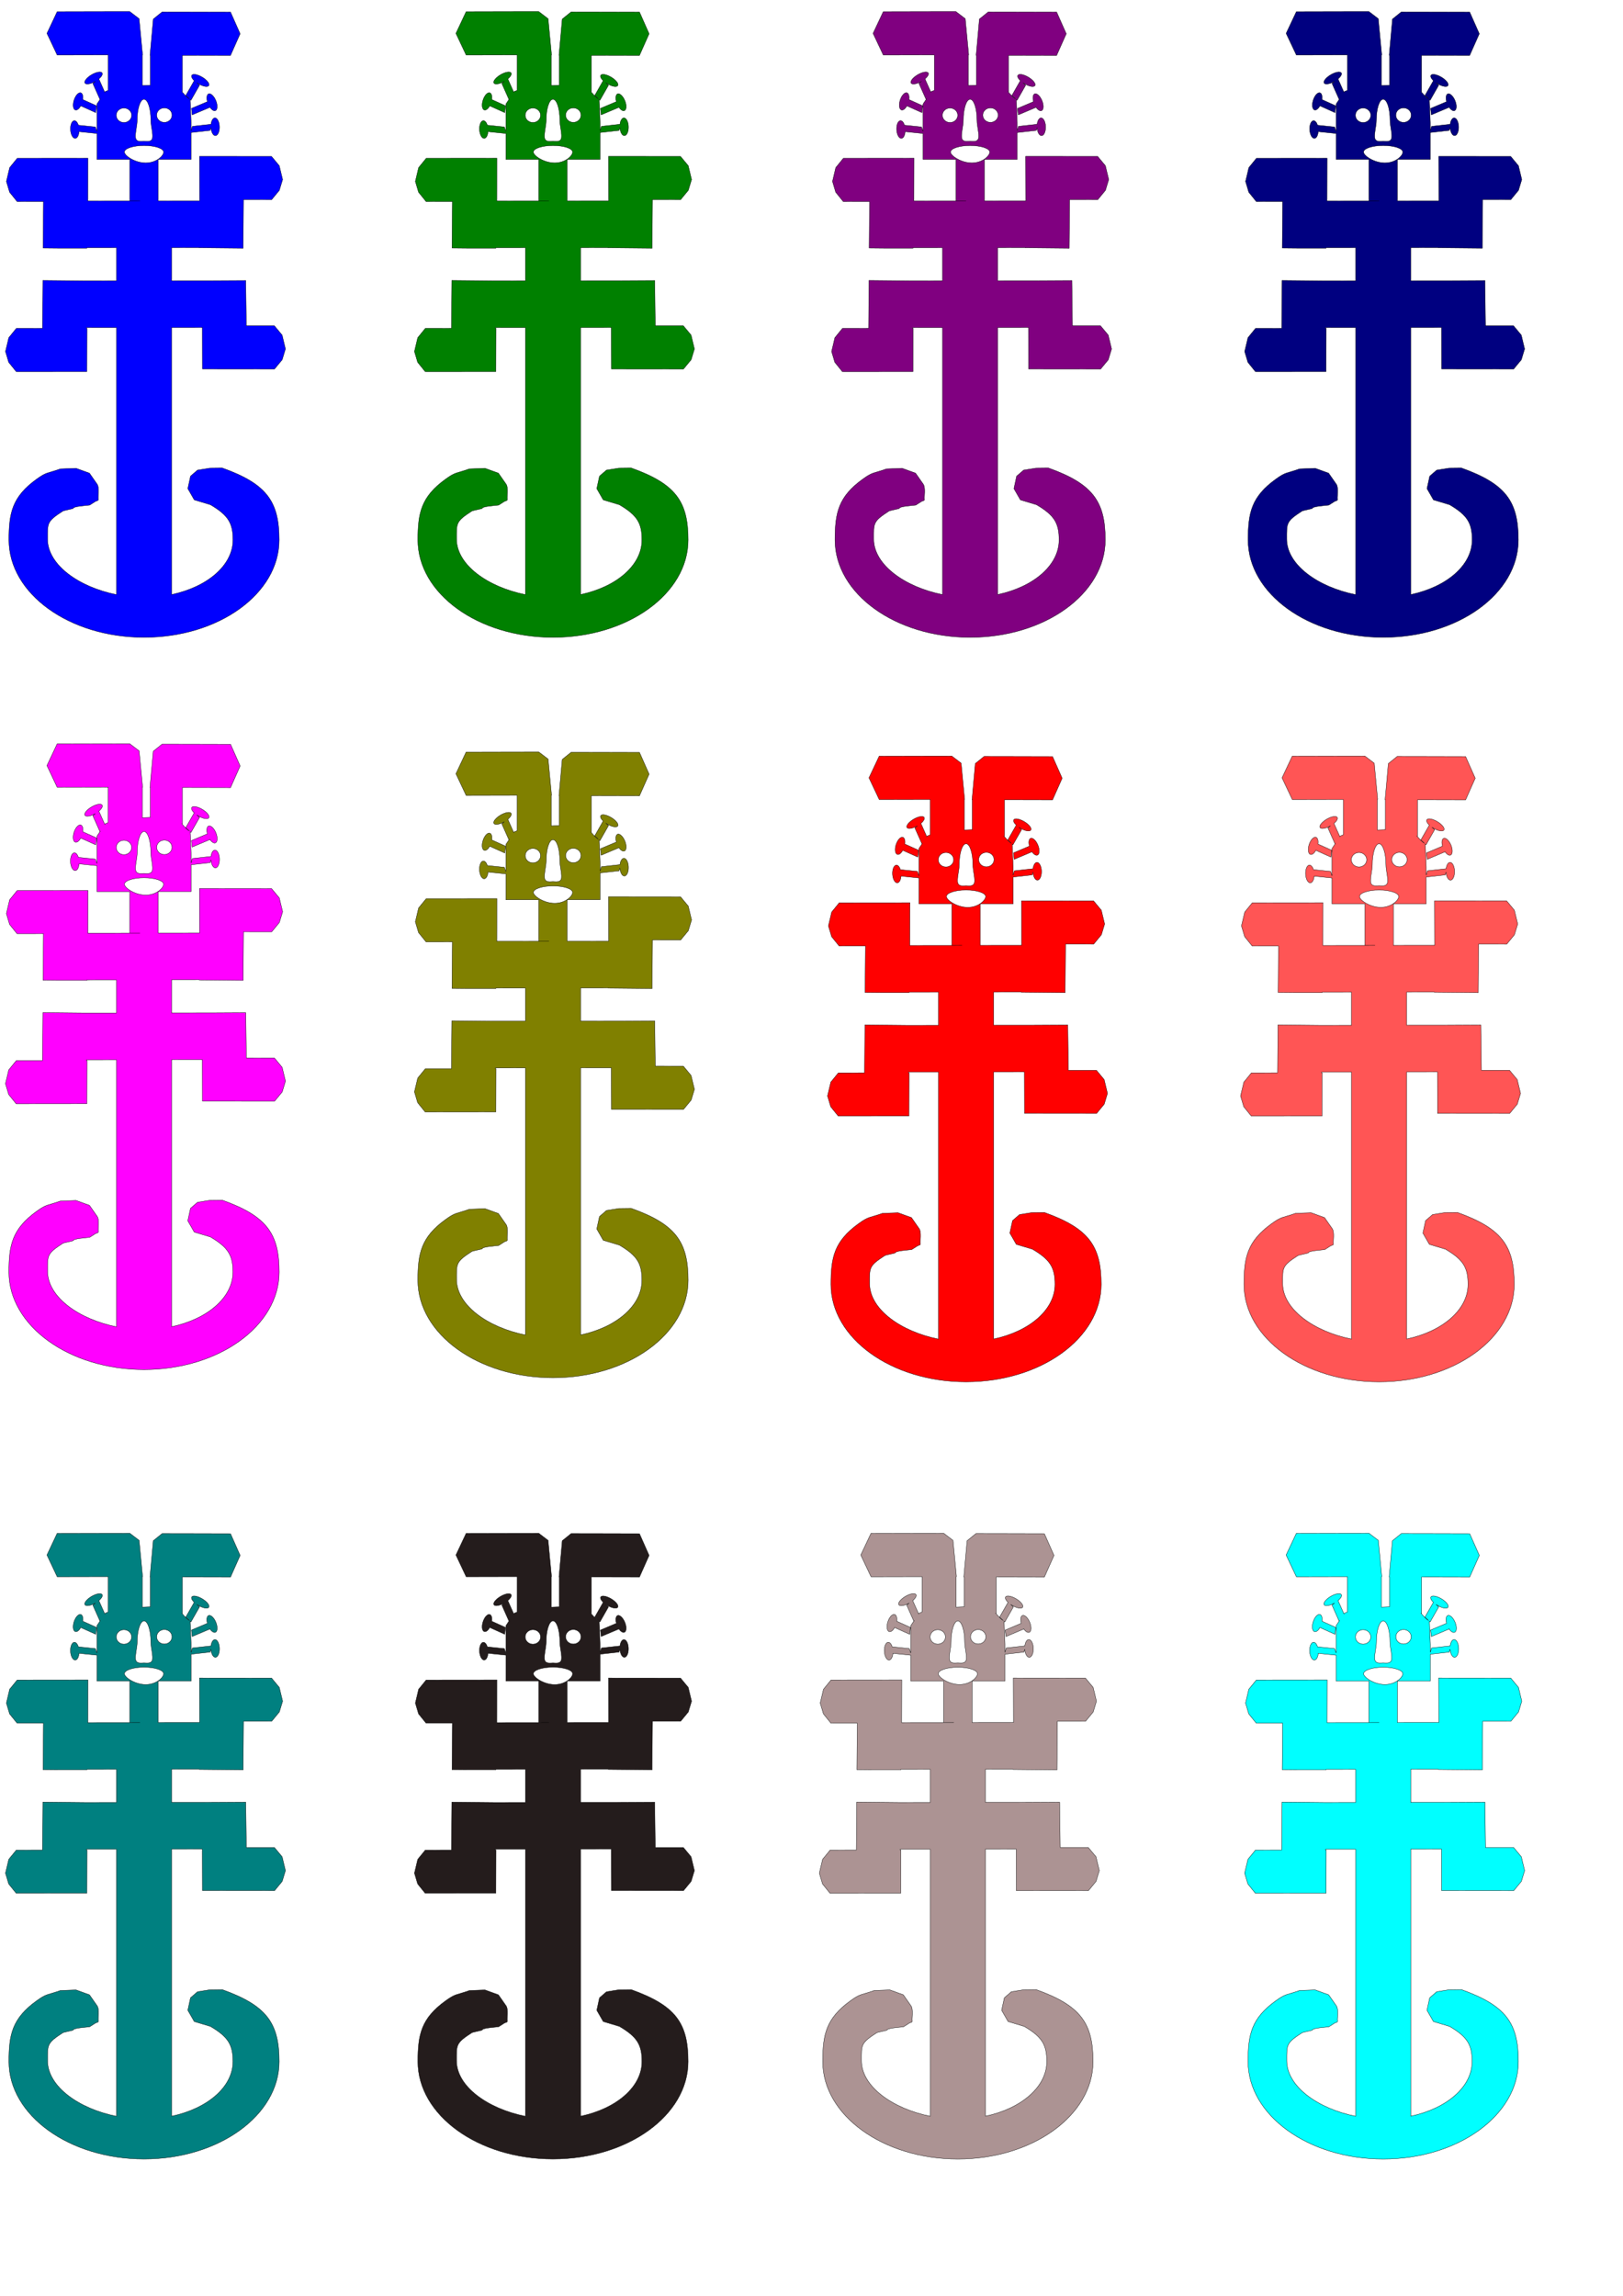 <?xml version="1.0" encoding="UTF-8"?>
<svg width="210mm" height="297mm" version="1.1" xmlns="http://www.w3.org/2000/svg">
<g fill-rule="evenodd" stroke="#000" stroke-width=".165px">
<path d="m63.44 5.64-14.611 0.024-20.878 0.048-4.996 10.61 5.01 10.61 24.95-0.056v17.308l-1.414 0.544-0.252 0.379-2.9-6.508c0.151-0.127 0.295-0.254 0.433-0.387 1.701-1.631 1.723-2.983 0.048-3.018-0.052-1e-3 -0.108-2e-3 -0.162 0-1.685 0.045-4.305 1.309-5.953 2.889-1.701 1.631-1.723 2.983-0.048 3.018 1.077 0.023 2.594-0.506 3.991-1.318l-1.262 1.012 3.443 7.737 0.257-0.206-1.695 2.535v9.023 4.344l-0.724-2.164-8.344-0.862c-0.648-2.084-1.951-2.842-2.919-1.692-0.973 1.155-1.24 3.797-0.595 5.904 0.645 2.106 1.961 2.876 2.934 1.721 0.511-0.607 0.823-1.626 0.914-2.76l8.734 0.903v12.657h16.068v20.302h4.991l-25.517 0.028 0.057-20.902-34.58 0.036-3.705 4.55-1.595 6.754 1.567 5.283 3.677 4.55 12.882-0.016-0.186 22.74 7.291 0.072h14.173l5e-3 -0.222 14.406-0.016v16.208l-15.144 0.016-20.816-0.206-0.191 23.433-12.796 0.012-3.705 4.546-1.6 6.758 1.567 5.283 3.677 4.546 34.58-0.036 0.062-21.132h-0.314l5e-3 -0.355 14.678-0.016v130.57c-18.507-3.713-33.67-14.636-33.67-27.193 0-7.759-0.395-8.548 7.472-13.633 0.465-0.301 4.624-1.039 5.11-1.326-0.073-0.975 6.09-1.337 7.996-1.588 0.691-0.435 1.553-0.987 2.838-1.813 0.582-0.374 1.615-0.249 1.391-1.153-0.224-0.904 0.703-5.673-0.643-7.407l-3.686-5.275-6.582-2.382-7.634 0.294c-6.48 2.317-6.564 1.37-11.625 5.021-11.96 8.629-13.558 16.541-13.558 29.707 0 26.334 29.59 47.68 66.092 47.68 36.502 0 66.092-21.347 66.092-47.68 0-18.74-6.038-27.379-27.836-35.172l-6.053 0.076-6.058 0.967-3.424 2.974-1.314 6.089 3.158 5.501 7.901 2.377c8.705 5.138 11.011 8.967 11.011 17.187 0 12.472-12.578 23.042-29.979 26.713v-130.57l15.025-0.016 0.057 20.294 35.246 0.036 3.748-4.546 1.595-5.283-1.624-6.758-3.777-4.546-13.73-0.012-0.286-22.131-16.683 0.093-19.573 0.02v-16.208l13.497-0.016v0.101l21.469 0.214 0.195-23.767 13.778 0.016 3.743-4.546 1.6-5.283-1.629-6.758-3.777-4.546-35.246-0.036 0.033 10.566 0.029 10.566-5e-3 0.629-20.221 0.024v-20.294h16.068v-13.109l9.296-1.04 0.386-1.374c0.04 0.561 0.135 1.121 0.286 1.648 0.604 2.115 1.9 2.902 2.896 1.761 0.995-1.141 1.313-3.781 0.71-5.896-0.604-2.115-1.9-2.902-2.896-1.761-0.499 0.572-0.83 1.521-0.957 2.591l-9.115 1.02-0.605 2.148v-4.038l-0.443-11.207 0.381 0.343 4.186-7.346-1.343-1.205c0.761 0.53 1.625 1.004 2.5 1.346 2.335 0.911 3.869 0.538 3.429-0.83-0.44-1.368-2.689-3.215-5.024-4.127-2.335-0.911-3.869-0.538-3.429 0.83 0.174 0.54 0.631 1.151 1.262 1.753l-4.153 7.278 1.762 1.576c-0.818-0.352-2.289-1.921-3.667-3.526h0.281v-17.703l23.517 0.056 4.72-10.61-4.705-10.61-19.683-0.048-13.768-0.024-4.338 3.502-1.586 17.695h0.129v14.632l-3.905 0.161v-14.983h0.138l-1.681-17.695-4.605-3.502zm-24.298 39.689c-0.249 0.016-0.521 0.119-0.81 0.31-1.319 0.875-2.459 3.346-2.543 5.521-0.084 2.175 0.919 3.229 2.238 2.353 0.541-0.359 1.047-0.99 1.467-1.757l7.363 3.321 0.367-3.361-6.724-3.03c0.031-0.234 0.058-0.468 0.067-0.697 0.063-1.631-0.485-2.631-1.319-2.66-0.035-1e-3 -0.069-2e-3 -0.105 0zm63.201 0.488c-0.417 0.016-0.764 0.267-0.981 0.766-0.329 0.755-0.286 1.922 0.043 3.135l-7.806 3.296 0.371 3.151 8.625-3.643-0.024-0.193c0.018 0.027 0.035 0.054 0.052 0.081 1.278 1.888 2.783 2.342 3.362 1.012 0.579-1.331 0.016-3.943-1.262-5.831-0.799-1.18-1.687-1.8-2.381-1.773zm-31.998 2.744c0.029-2e-3 0.062 0 0.09 0 1.841 0 3.334 4.586 3.334 10.248 0 2.831 1.294 7.103 0.691 8.958s-3.103 1.294-4.024 1.294c-0.921 0-3.426 0.562-4.029-1.294s0.691-6.127 0.691-8.958c0-5.573 1.446-10.107 3.248-10.248zm10.03 4.207c2.072 0 3.748 1.582 3.748 3.53s-1.676 3.526-3.748 3.526c-2.072 0-3.753-1.578-3.753-3.526s1.681-3.53 3.753-3.53zm-19.764 0.069c2.072 0 3.748 1.582 3.748 3.53 0 1.948-1.676 3.526-3.748 3.526-2.072 0-3.753-1.578-3.753-3.526 0-1.948 1.681-3.53 3.753-3.53zm9.825 18.339c5.294 0 9.582 1.422 9.582 3.175 0 1.753-3.454 5.291-8.748 5.291-5.294 0-10.42-3.538-10.42-5.291 0-1.753 4.292-3.175 9.587-3.175z" fill="#00f"/>
<path d="m63.44 363.64-14.611 0.024-20.878 0.048-4.996 10.61 5.01 10.61 24.95-0.056v17.308l-1.414 0.544-0.252 0.379-2.9-6.508c0.151-0.127 0.295-0.254 0.433-0.387 1.701-1.631 1.723-2.983 0.048-3.018-0.052-1e-3 -0.108-2e-3 -0.162 0-1.685 0.045-4.305 1.309-5.953 2.889-1.701 1.631-1.723 2.983-0.048 3.018 1.077 0.023 2.594-0.506 3.991-1.318l-1.262 1.012 3.443 7.737 0.257-0.206-1.695 2.535v9.023 4.344l-0.724-2.164-8.344-0.862c-0.648-2.084-1.951-2.842-2.919-1.692-0.973 1.155-1.24 3.797-0.595 5.904 0.645 2.106 1.961 2.876 2.934 1.721 0.511-0.607 0.823-1.626 0.914-2.76l8.734 0.903v12.657h16.068v20.302h4.991l-25.517 0.028 0.057-20.902-34.58 0.036-3.705 4.55-1.595 6.754 1.567 5.283 3.677 4.55 12.882-0.016-0.186 22.74 7.291 0.072h14.173l5e-3 -0.222 14.406-0.016v16.208l-15.144 0.016-20.816-0.206-0.191 23.433-12.796 0.012-3.705 4.546-1.6 6.758 1.567 5.283 3.677 4.546 34.58-0.036 0.062-21.132h-0.314l5e-3 -0.355 14.678-0.016v130.57c-18.507-3.713-33.67-14.636-33.67-27.193 0-7.759-0.395-8.548 7.472-13.633 0.465-0.301 4.624-1.039 5.11-1.326-0.073-0.975 6.09-1.337 7.996-1.588 0.691-0.435 1.553-0.987 2.838-1.813 0.582-0.374 1.615-0.249 1.391-1.153-0.224-0.904 0.703-5.673-0.643-7.407l-3.686-5.275-6.582-2.382-7.634 0.294c-6.48 2.317-6.564 1.37-11.625 5.021-11.96 8.629-13.558 16.541-13.558 29.707 0 26.334 29.59 47.68 66.092 47.68 36.502 0 66.092-21.347 66.092-47.68 0-18.74-6.038-27.379-27.836-35.172l-6.053 0.076-6.058 0.967-3.424 2.974-1.314 6.089 3.158 5.501 7.901 2.377c8.705 5.138 11.011 8.967 11.011 17.187 0 12.472-12.578 23.042-29.979 26.713v-130.57l15.025-0.016 0.057 20.294 35.246 0.036 3.748-4.546 1.595-5.283-1.624-6.758-3.777-4.546-13.73-0.012-0.286-22.131-16.683 0.093-19.573 0.02v-16.208l13.497-0.016v0.101l21.469 0.214 0.195-23.767 13.778 0.016 3.743-4.546 1.6-5.283-1.629-6.758-3.777-4.546-35.246-0.036 0.033 10.566 0.029 10.566-5e-3 0.629-20.221 0.024v-20.294h16.068v-13.109l9.296-1.04 0.386-1.374c0.04 0.561 0.135 1.121 0.286 1.648 0.604 2.115 1.9 2.902 2.896 1.761 0.995-1.141 1.313-3.781 0.71-5.896-0.604-2.115-1.9-2.902-2.896-1.761-0.499 0.572-0.83 1.521-0.957 2.591l-9.115 1.02-0.605 2.148v-4.038l-0.443-11.207 0.381 0.343 4.186-7.346-1.343-1.205c0.761 0.53 1.625 1.004 2.5 1.346 2.335 0.911 3.869 0.538 3.429-0.83-0.44-1.368-2.689-3.215-5.024-4.127-2.335-0.911-3.869-0.538-3.429 0.83 0.174 0.54 0.631 1.151 1.262 1.753l-4.153 7.278 1.762 1.576c-0.818-0.352-2.289-1.921-3.667-3.526h0.281v-17.703l23.517 0.056 4.72-10.61-4.705-10.61-19.683-0.048-13.768-0.024-4.338 3.502-1.586 17.695h0.129v14.632l-3.905 0.161v-14.983h0.138l-1.681-17.695-4.605-3.502zm-24.298 39.689c-0.249 0.016-0.521 0.119-0.81 0.31-1.319 0.875-2.459 3.346-2.543 5.521-0.084 2.175 0.919 3.229 2.238 2.353 0.541-0.359 1.047-0.99 1.467-1.757l7.363 3.321 0.367-3.361-6.724-3.03c0.031-0.234 0.058-0.468 0.067-0.697 0.063-1.631-0.485-2.631-1.319-2.66-0.035-1e-3 -0.069-2e-3 -0.105 0zm63.201 0.488c-0.417 0.016-0.764 0.267-0.981 0.766-0.329 0.755-0.286 1.922 0.043 3.135l-7.806 3.296 0.371 3.151 8.625-3.643-0.024-0.193c0.018 0.027 0.035 0.054 0.052 0.081 1.278 1.888 2.783 2.342 3.362 1.012 0.579-1.331 0.016-3.943-1.262-5.831-0.799-1.18-1.687-1.8-2.381-1.773zm-31.998 2.744c0.029-2e-3 0.062 0 0.09 0 1.841 0 3.334 4.586 3.334 10.248 0 2.831 1.294 7.103 0.691 8.958s-3.103 1.294-4.024 1.294c-0.921 0-3.426 0.562-4.029-1.294s0.691-6.127 0.691-8.958c0-5.573 1.446-10.107 3.248-10.248zm10.03 4.207c2.072 0 3.748 1.582 3.748 3.53s-1.676 3.526-3.748 3.526c-2.072 0-3.753-1.578-3.753-3.526s1.681-3.53 3.753-3.53zm-19.764 0.069c2.072 0 3.748 1.582 3.748 3.53 0 1.948-1.676 3.526-3.748 3.526-2.072 0-3.753-1.578-3.753-3.526 0-1.948 1.681-3.53 3.753-3.53zm9.825 18.339c5.294 0 9.582 1.422 9.582 3.175 0 1.753-3.454 5.291-8.748 5.291-5.294 0-10.42-3.538-10.42-5.291 0-1.753 4.292-3.175 9.587-3.175z" fill="#f0f"/>
<path d="m63.44 749.64-14.611 0.024-20.878 0.048-4.996 10.61 5.01 10.61 24.95-0.056v17.308l-1.414 0.544-0.252 0.379-2.9-6.508c0.151-0.127 0.295-0.254 0.433-0.387 1.701-1.631 1.723-2.983 0.048-3.018-0.052-1e-3 -0.108-2e-3 -0.162 0-1.685 0.045-4.305 1.309-5.953 2.889-1.701 1.631-1.723 2.983-0.048 3.018 1.077 0.023 2.594-0.506 3.991-1.318l-1.262 1.012 3.443 7.737 0.257-0.206-1.695 2.535v9.023 4.344l-0.724-2.164-8.344-0.862c-0.648-2.084-1.951-2.842-2.919-1.692-0.973 1.155-1.24 3.797-0.595 5.904 0.645 2.106 1.961 2.876 2.934 1.721 0.511-0.607 0.823-1.626 0.914-2.76l8.734 0.903v12.657h16.068v20.302h4.991l-25.517 0.028 0.057-20.902-34.58 0.036-3.705 4.55-1.595 6.754 1.567 5.283 3.677 4.55 12.882-0.016-0.186 22.74 7.291 0.072h14.173l5e-3 -0.222 14.406-0.016v16.208l-15.144 0.016-20.816-0.206-0.191 23.433-12.796 0.012-3.705 4.546-1.6 6.758 1.567 5.283 3.677 4.546 34.58-0.036 0.062-21.132h-0.314l5e-3 -0.355 14.678-0.016v130.57c-18.507-3.713-33.67-14.636-33.67-27.193 0-7.759-0.395-8.548 7.472-13.633 0.465-0.301 4.624-1.039 5.11-1.326-0.073-0.975 6.09-1.337 7.996-1.588 0.691-0.435 1.553-0.987 2.838-1.813 0.582-0.374 1.615-0.249 1.391-1.153-0.224-0.904 0.703-5.673-0.643-7.407l-3.686-5.275-6.582-2.382-7.634 0.294c-6.48 2.317-6.564 1.37-11.625 5.021-11.96 8.629-13.558 16.541-13.558 29.707 0 26.334 29.59 47.68 66.092 47.68 36.502 0 66.092-21.347 66.092-47.68 0-18.74-6.038-27.379-27.836-35.172l-6.053 0.076-6.058 0.967-3.424 2.974-1.314 6.089 3.158 5.501 7.901 2.377c8.705 5.138 11.011 8.967 11.011 17.187 0 12.472-12.578 23.042-29.979 26.713v-130.57l15.025-0.016 0.057 20.294 35.246 0.036 3.748-4.546 1.595-5.283-1.624-6.758-3.777-4.546-13.73-0.012-0.286-22.131-16.683 0.093-19.573 0.02v-16.208l13.497-0.016v0.101l21.469 0.214 0.195-23.767 13.778 0.016 3.743-4.546 1.6-5.283-1.629-6.758-3.777-4.546-35.246-0.036 0.033 10.566 0.029 10.566-5e-3 0.629-20.221 0.024v-20.294h16.068v-13.109l9.296-1.04 0.386-1.374c0.04 0.561 0.135 1.121 0.286 1.648 0.604 2.115 1.9 2.902 2.896 1.761 0.995-1.141 1.313-3.781 0.71-5.896-0.604-2.115-1.9-2.902-2.896-1.761-0.499 0.572-0.83 1.521-0.957 2.591l-9.115 1.02-0.605 2.148v-4.038l-0.443-11.207 0.381 0.343 4.186-7.346-1.343-1.205c0.761 0.53 1.625 1.004 2.5 1.346 2.335 0.911 3.869 0.538 3.429-0.83-0.44-1.368-2.689-3.215-5.024-4.127-2.335-0.911-3.869-0.538-3.429 0.83 0.174 0.54 0.631 1.151 1.262 1.753l-4.153 7.278 1.762 1.576c-0.818-0.352-2.289-1.921-3.667-3.526h0.281v-17.703l23.517 0.056 4.72-10.61-4.705-10.61-19.683-0.048-13.768-0.024-4.338 3.502-1.586 17.695h0.129v14.632l-3.905 0.161v-14.983h0.138l-1.681-17.695-4.605-3.502zm-24.298 39.689c-0.249 0.016-0.521 0.119-0.81 0.31-1.319 0.875-2.459 3.346-2.543 5.521-0.084 2.175 0.919 3.229 2.238 2.353 0.541-0.359 1.047-0.99 1.467-1.757l7.363 3.321 0.367-3.361-6.724-3.03c0.031-0.234 0.058-0.468 0.067-0.697 0.063-1.631-0.485-2.631-1.319-2.66-0.035-1e-3 -0.069-2e-3 -0.105 0zm63.201 0.488c-0.417 0.016-0.764 0.267-0.981 0.766-0.329 0.755-0.286 1.922 0.043 3.135l-7.806 3.296 0.371 3.151 8.625-3.643-0.024-0.193c0.018 0.027 0.035 0.054 0.052 0.081 1.278 1.888 2.783 2.342 3.362 1.012 0.579-1.331 0.016-3.943-1.262-5.831-0.799-1.18-1.687-1.8-2.381-1.773zm-31.998 2.744c0.029-2e-3 0.062 0 0.09 0 1.841 0 3.334 4.586 3.334 10.248 0 2.831 1.294 7.103 0.691 8.958s-3.103 1.294-4.024 1.294c-0.921 0-3.426 0.562-4.029-1.294s0.691-6.127 0.691-8.958c0-5.573 1.446-10.107 3.248-10.248zm10.03 4.207c2.072 0 3.748 1.582 3.748 3.53s-1.676 3.526-3.748 3.526c-2.072 0-3.753-1.578-3.753-3.526s1.681-3.53 3.753-3.53zm-19.764 0.069c2.072 0 3.748 1.582 3.748 3.53 0 1.948-1.676 3.526-3.748 3.526-2.072 0-3.753-1.578-3.753-3.526 0-1.948 1.681-3.53 3.753-3.53zm9.825 18.339c5.294 0 9.582 1.422 9.582 3.175 0 1.753-3.454 5.291-8.748 5.291-5.294 0-10.42-3.538-10.42-5.291 0-1.753 4.292-3.175 9.587-3.175z" fill="#008080"/>
<path d="m669.44 749.64-14.611 0.024-20.878 0.048-4.996 10.61 5.01 10.61 24.95-0.056v17.308l-1.414 0.544-0.252 0.379-2.9-6.508c0.151-0.127 0.295-0.254 0.433-0.387 1.701-1.631 1.723-2.983 0.048-3.018-0.052-1e-3 -0.108-2e-3 -0.162 0-1.685 0.045-4.305 1.309-5.953 2.889-1.701 1.631-1.723 2.983-0.048 3.018 1.077 0.023 2.594-0.506 3.991-1.318l-1.262 1.012 3.443 7.737 0.257-0.206-1.695 2.535v9.023 4.344l-0.724-2.164-8.344-0.862c-0.648-2.084-1.951-2.842-2.919-1.692-0.973 1.155-1.24 3.797-0.595 5.904 0.645 2.106 1.961 2.876 2.934 1.721 0.511-0.607 0.823-1.626 0.914-2.76l8.734 0.903v12.657h16.068v20.302h4.991l-25.517 0.028 0.057-20.902-34.58 0.036-3.705 4.55-1.595 6.754 1.567 5.283 3.677 4.55 12.882-0.016-0.186 22.74 7.291 0.072h14.173l5e-3 -0.222 14.406-0.016v16.208l-15.144 0.016-20.816-0.206-0.191 23.433-12.796 0.012-3.705 4.546-1.6 6.758 1.567 5.283 3.677 4.546 34.58-0.036 0.062-21.132h-0.314l5e-3 -0.355 14.678-0.016v130.57c-18.507-3.713-33.67-14.636-33.67-27.193 0-7.759-0.395-8.548 7.472-13.633 0.465-0.301 4.624-1.039 5.11-1.326-0.073-0.975 6.09-1.337 7.996-1.588 0.691-0.435 1.553-0.987 2.838-1.813 0.582-0.374 1.615-0.249 1.391-1.153-0.224-0.904 0.703-5.673-0.643-7.407l-3.686-5.275-6.582-2.382-7.634 0.294c-6.48 2.317-6.564 1.37-11.625 5.021-11.96 8.629-13.558 16.541-13.558 29.707 0 26.334 29.59 47.68 66.092 47.68 36.502 0 66.092-21.347 66.092-47.68 0-18.74-6.038-27.379-27.836-35.172l-6.053 0.076-6.058 0.967-3.424 2.974-1.314 6.089 3.157 5.501 7.901 2.377c8.705 5.138 11.011 8.967 11.011 17.187 0 12.472-12.578 23.042-29.979 26.713v-130.57l15.025-0.016 0.057 20.294 35.246 0.036 3.748-4.546 1.595-5.283-1.624-6.758-3.777-4.546-13.73-0.012-0.286-22.131-16.683 0.093-19.573 0.02v-16.208l13.497-0.016v0.101l21.469 0.214 0.195-23.767 13.778 0.016 3.743-4.546 1.6-5.283-1.629-6.758-3.777-4.546-35.246-0.036 0.033 10.566 0.029 10.566-5e-3 0.629-20.221 0.024v-20.294h16.068v-13.109l9.296-1.04 0.386-1.374c0.04 0.561 0.135 1.121 0.286 1.648 0.604 2.115 1.9 2.902 2.896 1.761 0.995-1.141 1.313-3.781 0.71-5.896-0.604-2.115-1.9-2.902-2.896-1.761-0.499 0.572-0.83 1.521-0.957 2.591l-9.115 1.02-0.605 2.148v-4.038l-0.443-11.207 0.381 0.343 4.186-7.346-1.343-1.205c0.761 0.53 1.625 1.004 2.5 1.346 2.335 0.911 3.869 0.538 3.429-0.83-0.44-1.368-2.689-3.215-5.024-4.127-2.335-0.911-3.869-0.538-3.429 0.83 0.174 0.54 0.631 1.151 1.262 1.753l-4.153 7.278 1.762 1.576c-0.818-0.352-2.289-1.921-3.667-3.526h0.281v-17.703l23.517 0.056 4.72-10.61-4.705-10.61-19.683-0.048-13.768-0.024-4.338 3.502-1.586 17.695h0.129v14.632l-3.905 0.161v-14.983h0.138l-1.681-17.695-4.605-3.502zm-24.298 39.689c-0.249 0.016-0.521 0.119-0.81 0.31-1.319 0.875-2.459 3.346-2.543 5.521-0.084 2.175 0.919 3.229 2.238 2.353 0.541-0.359 1.047-0.99 1.467-1.757l7.363 3.321 0.367-3.361-6.724-3.03c0.031-0.234 0.058-0.468 0.067-0.697 0.063-1.631-0.485-2.631-1.319-2.66-0.035-1e-3 -0.069-2e-3 -0.105 0zm63.201 0.488c-0.417 0.016-0.764 0.267-0.981 0.766-0.329 0.755-0.286 1.922 0.043 3.135l-7.806 3.296 0.371 3.151 8.625-3.643-0.024-0.193c0.018 0.027 0.035 0.054 0.052 0.081 1.278 1.888 2.783 2.342 3.362 1.012 0.579-1.331 0.016-3.943-1.262-5.831-0.799-1.18-1.687-1.8-2.381-1.773zm-31.998 2.744c0.029-2e-3 0.062 0 0.09 0 1.841 0 3.334 4.586 3.334 10.248 0 2.831 1.294 7.103 0.691 8.958s-3.103 1.294-4.024 1.294c-0.921 0-3.426 0.562-4.029-1.294s0.691-6.127 0.691-8.958c0-5.573 1.446-10.107 3.248-10.248zm10.03 4.207c2.072 0 3.748 1.582 3.748 3.53s-1.676 3.526-3.748 3.526c-2.072 0-3.753-1.578-3.753-3.526s1.681-3.53 3.753-3.53zm-19.764 0.069c2.072 0 3.748 1.582 3.748 3.53 0 1.948-1.676 3.526-3.748 3.526-2.072 0-3.753-1.578-3.753-3.526 0-1.948 1.681-3.53 3.753-3.53zm9.825 18.339c5.294 0 9.582 1.422 9.582 3.175 0 1.753-3.454 5.291-8.748 5.291-5.294 0-10.42-3.538-10.42-5.291 0-1.753 4.292-3.175 9.587-3.175z" fill="#0ff"/>
<path d="m669.44 5.64-14.611 0.024-20.878 0.048-4.996 10.61 5.01 10.61 24.95-0.056v17.308l-1.414 0.544-0.252 0.379-2.9-6.508c0.151-0.127 0.295-0.254 0.433-0.387 1.701-1.631 1.723-2.983 0.048-3.018-0.052-1e-3 -0.108-2e-3 -0.162 0-1.685 0.045-4.305 1.309-5.953 2.889-1.701 1.631-1.723 2.983-0.048 3.018 1.077 0.023 2.594-0.506 3.991-1.318l-1.262 1.012 3.443 7.737 0.257-0.206-1.695 2.535v9.023 4.344l-0.724-2.164-8.344-0.862c-0.648-2.084-1.951-2.842-2.919-1.692-0.973 1.155-1.24 3.797-0.595 5.904 0.645 2.106 1.961 2.876 2.934 1.721 0.511-0.607 0.823-1.626 0.914-2.76l8.734 0.903v12.657h16.068v20.302h4.991l-25.517 0.028 0.057-20.902-34.58 0.036-3.705 4.55-1.595 6.754 1.567 5.283 3.677 4.55 12.882-0.016-0.186 22.74 7.291 0.072h14.173l5e-3 -0.222 14.406-0.016v16.208l-15.144 0.016-20.816-0.206-0.191 23.433-12.796 0.012-3.705 4.546-1.6 6.758 1.567 5.283 3.677 4.546 34.58-0.036 0.062-21.132h-0.314l5e-3 -0.355 14.678-0.016v130.57c-18.507-3.713-33.67-14.636-33.67-27.193 0-7.759-0.395-8.548 7.472-13.633 0.465-0.301 4.624-1.039 5.11-1.326-0.073-0.975 6.09-1.337 7.996-1.588 0.691-0.435 1.553-0.987 2.838-1.813 0.582-0.374 1.615-0.249 1.391-1.153-0.224-0.904 0.703-5.673-0.643-7.407l-3.686-5.275-6.582-2.382-7.634 0.294c-6.48 2.317-6.564 1.37-11.625 5.021-11.96 8.629-13.558 16.541-13.558 29.707 0 26.334 29.59 47.68 66.092 47.68 36.502 0 66.092-21.347 66.092-47.68 0-18.74-6.038-27.379-27.836-35.172l-6.053 0.076-6.058 0.967-3.424 2.974-1.314 6.089 3.157 5.501 7.901 2.377c8.705 5.138 11.011 8.967 11.011 17.187 0 12.472-12.578 23.042-29.979 26.713v-130.57l15.025-0.016 0.057 20.294 35.246 0.036 3.748-4.546 1.595-5.283-1.624-6.758-3.777-4.546-13.73-0.012-0.286-22.131-16.683 0.093-19.573 0.02v-16.208l13.497-0.016v0.101l21.469 0.214 0.195-23.767 13.778 0.016 3.743-4.546 1.6-5.283-1.629-6.758-3.777-4.546-35.246-0.036 0.033 10.566 0.029 10.566-5e-3 0.629-20.221 0.024v-20.294h16.068v-13.109l9.296-1.04 0.386-1.374c0.04 0.561 0.135 1.121 0.286 1.648 0.604 2.115 1.9 2.902 2.896 1.761 0.995-1.141 1.313-3.781 0.71-5.896-0.604-2.115-1.9-2.902-2.896-1.761-0.499 0.572-0.83 1.521-0.957 2.591l-9.115 1.02-0.605 2.148v-4.038l-0.443-11.207 0.381 0.343 4.186-7.346-1.343-1.205c0.761 0.53 1.625 1.004 2.5 1.346 2.335 0.911 3.869 0.538 3.429-0.83-0.44-1.368-2.689-3.215-5.024-4.127-2.335-0.911-3.869-0.538-3.429 0.83 0.174 0.54 0.631 1.151 1.262 1.753l-4.153 7.278 1.762 1.576c-0.818-0.352-2.289-1.921-3.667-3.526h0.281v-17.703l23.517 0.056 4.72-10.61-4.705-10.61-19.683-0.048-13.768-0.024-4.338 3.502-1.586 17.695h0.129v14.632l-3.905 0.161v-14.983h0.138l-1.681-17.695-4.605-3.502zm-24.298 39.689c-0.249 0.016-0.521 0.119-0.81 0.31-1.319 0.875-2.459 3.346-2.543 5.521-0.084 2.175 0.919 3.229 2.238 2.353 0.541-0.359 1.047-0.99 1.467-1.757l7.363 3.321 0.367-3.361-6.724-3.03c0.031-0.234 0.058-0.468 0.067-0.697 0.063-1.631-0.485-2.631-1.319-2.66-0.035-1e-3 -0.069-2e-3 -0.105 0zm63.201 0.488c-0.417 0.016-0.764 0.267-0.981 0.766-0.329 0.755-0.286 1.922 0.043 3.135l-7.806 3.296 0.371 3.151 8.625-3.643-0.024-0.193c0.018 0.027 0.035 0.054 0.052 0.081 1.278 1.888 2.783 2.342 3.362 1.012 0.579-1.331 0.016-3.943-1.262-5.831-0.799-1.18-1.687-1.8-2.381-1.773zm-31.998 2.744c0.029-2e-3 0.062 0 0.09 0 1.841 0 3.334 4.586 3.334 10.248 0 2.831 1.294 7.103 0.691 8.958s-3.103 1.294-4.024 1.294c-0.921 0-3.426 0.562-4.029-1.294s0.691-6.127 0.691-8.958c0-5.573 1.446-10.107 3.248-10.248zm10.03 4.207c2.072 0 3.748 1.582 3.748 3.53s-1.676 3.526-3.748 3.526c-2.072 0-3.753-1.578-3.753-3.526s1.681-3.53 3.753-3.53zm-19.764 0.069c2.072 0 3.748 1.582 3.748 3.53 0 1.948-1.676 3.526-3.748 3.526-2.072 0-3.753-1.578-3.753-3.526 0-1.948 1.681-3.53 3.753-3.53zm9.825 18.339c5.294 0 9.582 1.422 9.582 3.175 0 1.753-3.454 5.291-8.748 5.291-5.294 0-10.42-3.538-10.42-5.291 0-1.753 4.292-3.175 9.587-3.175z" fill="#000080"/>
<path d="m667.44 369.64-14.611 0.024-20.878 0.048-4.996 10.61 5.01 10.61 24.95-0.056v17.308l-1.414 0.544-0.252 0.379-2.9-6.508c0.151-0.127 0.295-0.254 0.433-0.387 1.701-1.631 1.723-2.983 0.048-3.018-0.052-1e-3 -0.108-2e-3 -0.162 0-1.685 0.045-4.305 1.309-5.953 2.889-1.701 1.631-1.723 2.983-0.048 3.018 1.077 0.023 2.594-0.506 3.991-1.318l-1.262 1.012 3.443 7.737 0.257-0.206-1.695 2.535v9.023 4.344l-0.724-2.164-8.344-0.862c-0.648-2.084-1.951-2.842-2.919-1.692-0.973 1.155-1.24 3.797-0.595 5.904 0.645 2.106 1.961 2.876 2.934 1.721 0.511-0.607 0.823-1.626 0.914-2.76l8.734 0.903v12.657h16.068v20.302h4.991l-25.517 0.028 0.057-20.902-34.58 0.036-3.705 4.55-1.595 6.754 1.567 5.283 3.677 4.55 12.882-0.016-0.186 22.74 7.291 0.072h14.173l5e-3 -0.222 14.406-0.016v16.208l-15.144 0.016-20.816-0.206-0.191 23.433-12.796 0.012-3.705 4.546-1.6 6.758 1.567 5.283 3.677 4.546 34.58-0.036 0.062-21.132h-0.314l5e-3 -0.355 14.678-0.016v130.57c-18.507-3.713-33.67-14.636-33.67-27.193 0-7.759-0.395-8.548 7.472-13.633 0.465-0.301 4.624-1.039 5.11-1.326-0.073-0.975 6.09-1.337 7.996-1.588 0.691-0.435 1.553-0.987 2.838-1.813 0.582-0.374 1.615-0.249 1.391-1.153-0.224-0.904 0.703-5.673-0.643-7.407l-3.686-5.275-6.582-2.382-7.634 0.294c-6.48 2.317-6.564 1.37-11.625 5.021-11.96 8.629-13.558 16.541-13.558 29.707 0 26.334 29.59 47.68 66.092 47.68 36.502 0 66.092-21.347 66.092-47.68 0-18.74-6.038-27.379-27.836-35.172l-6.053 0.076-6.058 0.967-3.424 2.974-1.314 6.089 3.157 5.501 7.901 2.377c8.705 5.138 11.011 8.967 11.011 17.187 0 12.472-12.578 23.042-29.979 26.713v-130.57l15.025-0.016 0.057 20.294 35.246 0.036 3.748-4.546 1.595-5.283-1.624-6.758-3.777-4.546-13.73-0.012-0.286-22.131-16.683 0.093-19.573 0.02v-16.208l13.497-0.016v0.101l21.469 0.214 0.195-23.767 13.778 0.016 3.743-4.546 1.6-5.283-1.629-6.758-3.777-4.546-35.246-0.036 0.033 10.566 0.029 10.566-5e-3 0.629-20.221 0.024v-20.294h16.068v-13.109l9.296-1.04 0.386-1.374c0.04 0.561 0.135 1.121 0.286 1.648 0.604 2.115 1.9 2.902 2.896 1.761 0.995-1.141 1.313-3.781 0.71-5.896-0.604-2.115-1.9-2.902-2.896-1.761-0.499 0.572-0.83 1.521-0.957 2.591l-9.115 1.02-0.605 2.148v-4.038l-0.443-11.207 0.381 0.343 4.186-7.346-1.343-1.205c0.761 0.53 1.625 1.004 2.5 1.346 2.335 0.911 3.869 0.538 3.429-0.83-0.44-1.368-2.689-3.215-5.024-4.127-2.335-0.911-3.869-0.538-3.429 0.83 0.174 0.54 0.631 1.151 1.262 1.753l-4.153 7.278 1.762 1.576c-0.818-0.352-2.289-1.921-3.667-3.526h0.281v-17.703l23.517 0.056 4.72-10.61-4.705-10.61-19.683-0.048-13.768-0.024-4.338 3.502-1.586 17.695h0.129v14.632l-3.905 0.161v-14.983h0.138l-1.681-17.695-4.605-3.502zm-24.298 39.689c-0.249 0.016-0.521 0.119-0.81 0.31-1.319 0.875-2.459 3.346-2.543 5.521-0.084 2.175 0.919 3.229 2.238 2.353 0.541-0.359 1.047-0.99 1.467-1.757l7.363 3.321 0.367-3.361-6.724-3.03c0.031-0.234 0.058-0.468 0.067-0.697 0.063-1.631-0.485-2.631-1.319-2.66-0.035-1e-3 -0.069-2e-3 -0.105 0zm63.201 0.488c-0.417 0.016-0.764 0.267-0.981 0.766-0.329 0.755-0.286 1.922 0.043 3.135l-7.806 3.296 0.371 3.151 8.625-3.643-0.024-0.193c0.018 0.027 0.035 0.054 0.052 0.081 1.278 1.888 2.783 2.342 3.362 1.012 0.579-1.331 0.016-3.943-1.262-5.831-0.799-1.18-1.687-1.8-2.381-1.773zm-31.998 2.744c0.029-2e-3 0.062 0 0.09 0 1.841 0 3.334 4.586 3.334 10.248 0 2.831 1.294 7.103 0.691 8.958s-3.103 1.294-4.024 1.294c-0.921 0-3.426 0.562-4.029-1.294s0.691-6.127 0.691-8.958c0-5.573 1.446-10.107 3.248-10.248zm10.03 4.207c2.072 0 3.748 1.582 3.748 3.53s-1.676 3.526-3.748 3.526c-2.072 0-3.753-1.578-3.753-3.526s1.681-3.53 3.753-3.53zm-19.764 0.069c2.072 0 3.748 1.582 3.748 3.53 0 1.948-1.676 3.526-3.748 3.526-2.072 0-3.753-1.578-3.753-3.526 0-1.948 1.681-3.53 3.753-3.53zm9.825 18.339c5.294 0 9.582 1.422 9.582 3.175 0 1.753-3.454 5.291-8.748 5.291-5.294 0-10.42-3.538-10.42-5.291 0-1.753 4.292-3.175 9.587-3.175z" fill="#f55"/>
<path d="m263.44 5.64-14.611 0.024-20.878 0.048-4.996 10.61 5.01 10.61 24.95-0.056v17.308l-1.414 0.544-0.252 0.379-2.9-6.508c0.151-0.127 0.295-0.254 0.433-0.387 1.701-1.631 1.723-2.983 0.048-3.018-0.052-1e-3 -0.108-2e-3 -0.162 0-1.685 0.045-4.305 1.309-5.953 2.889-1.701 1.631-1.723 2.983-0.048 3.018 1.077 0.023 2.594-0.506 3.991-1.318l-1.262 1.012 3.443 7.737 0.257-0.206-1.695 2.535v9.023 4.344l-0.724-2.164-8.344-0.862c-0.648-2.084-1.951-2.842-2.919-1.692-0.973 1.155-1.24 3.797-0.595 5.904 0.645 2.106 1.961 2.876 2.934 1.721 0.511-0.607 0.823-1.626 0.914-2.76l8.734 0.903v12.657h16.068v20.302h4.991l-25.517 0.028 0.057-20.902-34.58 0.036-3.705 4.55-1.595 6.754 1.567 5.283 3.677 4.55 12.882-0.016-0.186 22.74 7.291 0.072h14.173l5e-3 -0.222 14.406-0.016v16.208l-15.144 0.016-20.816-0.206-0.191 23.433-12.796 0.012-3.705 4.546-1.6 6.758 1.567 5.283 3.677 4.546 34.58-0.036 0.062-21.132h-0.314l5e-3 -0.355 14.678-0.016v130.57c-18.507-3.713-33.67-14.636-33.67-27.193 0-7.759-0.395-8.548 7.472-13.633 0.465-0.301 4.624-1.039 5.11-1.326-0.073-0.975 6.09-1.337 7.996-1.588 0.691-0.435 1.553-0.987 2.838-1.813 0.582-0.374 1.615-0.249 1.391-1.153-0.224-0.904 0.703-5.673-0.643-7.407l-3.686-5.275-6.582-2.382-7.634 0.294c-6.48 2.317-6.564 1.37-11.625 5.021-11.96 8.629-13.558 16.541-13.558 29.707 0 26.334 29.59 47.68 66.092 47.68 36.502 0 66.092-21.347 66.092-47.68 0-18.74-6.038-27.379-27.836-35.172l-6.053 0.076-6.058 0.967-3.424 2.974-1.314 6.089 3.157 5.501 7.901 2.377c8.705 5.138 11.011 8.967 11.011 17.187 0 12.472-12.578 23.042-29.979 26.713v-130.57l15.025-0.016 0.057 20.294 35.246 0.036 3.748-4.546 1.595-5.283-1.624-6.758-3.777-4.546-13.73-0.012-0.286-22.131-16.683 0.093-19.573 0.02v-16.208l13.497-0.016v0.101l21.469 0.214 0.195-23.767 13.778 0.016 3.743-4.546 1.6-5.283-1.629-6.758-3.777-4.546-35.246-0.036 0.033 10.566 0.029 10.566-5e-3 0.629-20.221 0.024v-20.294h16.068v-13.109l9.296-1.04 0.386-1.374c0.04 0.561 0.135 1.121 0.286 1.648 0.604 2.115 1.9 2.902 2.896 1.761 0.995-1.141 1.313-3.781 0.71-5.896-0.604-2.115-1.9-2.902-2.896-1.761-0.499 0.572-0.83 1.521-0.957 2.591l-9.115 1.02-0.605 2.148v-4.038l-0.443-11.207 0.381 0.343 4.186-7.346-1.343-1.205c0.761 0.53 1.625 1.004 2.5 1.346 2.335 0.911 3.869 0.538 3.429-0.83-0.44-1.368-2.689-3.215-5.024-4.127-2.335-0.911-3.869-0.538-3.429 0.83 0.174 0.54 0.631 1.151 1.262 1.753l-4.153 7.278 1.762 1.576c-0.818-0.352-2.289-1.921-3.667-3.526h0.281v-17.703l23.517 0.056 4.72-10.61-4.705-10.61-19.683-0.048-13.768-0.024-4.338 3.502-1.586 17.695h0.129v14.632l-3.905 0.161v-14.983h0.138l-1.681-17.695-4.605-3.502zm-24.298 39.689c-0.249 0.016-0.521 0.119-0.81 0.31-1.319 0.875-2.459 3.346-2.543 5.521-0.084 2.175 0.919 3.229 2.238 2.353 0.541-0.359 1.047-0.99 1.467-1.757l7.363 3.321 0.367-3.361-6.724-3.03c0.031-0.234 0.058-0.468 0.067-0.697 0.063-1.631-0.485-2.631-1.319-2.66-0.035-1e-3 -0.069-2e-3 -0.105 0zm63.201 0.488c-0.417 0.016-0.764 0.267-0.981 0.766-0.329 0.755-0.286 1.922 0.043 3.135l-7.806 3.296 0.371 3.151 8.625-3.643-0.024-0.193c0.018 0.027 0.035 0.054 0.052 0.081 1.278 1.888 2.783 2.342 3.362 1.012 0.579-1.331 0.016-3.943-1.262-5.831-0.799-1.18-1.687-1.8-2.381-1.773zm-31.998 2.744c0.029-2e-3 0.062 0 0.09 0 1.841 0 3.334 4.586 3.334 10.248 0 2.831 1.294 7.103 0.691 8.958s-3.103 1.294-4.024 1.294c-0.921 0-3.426 0.562-4.029-1.294s0.691-6.127 0.691-8.958c0-5.573 1.446-10.107 3.248-10.248zm10.03 4.207c2.072 0 3.748 1.582 3.748 3.53s-1.676 3.526-3.748 3.526c-2.072 0-3.753-1.578-3.753-3.526s1.681-3.53 3.753-3.53zm-19.764 0.069c2.072 0 3.748 1.582 3.748 3.53 0 1.948-1.676 3.526-3.748 3.526-2.072 0-3.753-1.578-3.753-3.526 0-1.948 1.681-3.53 3.753-3.53zm9.825 18.339c5.294 0 9.582 1.422 9.582 3.175 0 1.753-3.454 5.291-8.748 5.291-5.294 0-10.42-3.538-10.42-5.291 0-1.753 4.292-3.175 9.587-3.175z" fill="#008000"/>
<path d="m467.44 5.64-14.611 0.024-20.878 0.048-4.996 10.61 5.01 10.61 24.95-0.056v17.308l-1.414 0.544-0.252 0.379-2.9-6.508c0.151-0.127 0.295-0.254 0.433-0.387 1.701-1.631 1.723-2.983 0.048-3.018-0.052-1e-3 -0.108-2e-3 -0.162 0-1.685 0.045-4.305 1.309-5.953 2.889-1.701 1.631-1.723 2.983-0.048 3.018 1.077 0.023 2.594-0.506 3.991-1.318l-1.262 1.012 3.443 7.737 0.257-0.206-1.695 2.535v9.023 4.344l-0.724-2.164-8.344-0.862c-0.648-2.084-1.951-2.842-2.919-1.692-0.973 1.155-1.24 3.797-0.595 5.904 0.645 2.106 1.961 2.876 2.934 1.721 0.511-0.607 0.823-1.626 0.914-2.76l8.734 0.903v12.657h16.068v20.302h4.991l-25.517 0.028 0.057-20.902-34.58 0.036-3.705 4.55-1.595 6.754 1.567 5.283 3.677 4.55 12.882-0.016-0.186 22.74 7.291 0.072h14.173l5e-3 -0.222 14.406-0.016v16.208l-15.144 0.016-20.816-0.206-0.191 23.433-12.796 0.012-3.705 4.546-1.6 6.758 1.567 5.283 3.677 4.546 34.58-0.036 0.062-21.132h-0.314l5e-3 -0.355 14.678-0.016v130.57c-18.507-3.713-33.67-14.636-33.67-27.193 0-7.759-0.395-8.548 7.472-13.633 0.465-0.301 4.624-1.039 5.11-1.326-0.073-0.975 6.09-1.337 7.996-1.588 0.691-0.435 1.553-0.987 2.838-1.813 0.582-0.374 1.615-0.249 1.391-1.153-0.224-0.904 0.703-5.673-0.643-7.407l-3.686-5.275-6.582-2.382-7.634 0.294c-6.48 2.317-6.564 1.37-11.625 5.021-11.96 8.629-13.558 16.541-13.558 29.707 0 26.334 29.59 47.68 66.092 47.68 36.502 0 66.092-21.347 66.092-47.68 0-18.74-6.038-27.379-27.836-35.172l-6.053 0.076-6.058 0.967-3.424 2.974-1.314 6.089 3.157 5.501 7.901 2.377c8.705 5.138 11.011 8.967 11.011 17.187 0 12.472-12.578 23.042-29.979 26.713v-130.57l15.025-0.016 0.057 20.294 35.246 0.036 3.748-4.546 1.595-5.283-1.624-6.758-3.777-4.546-13.73-0.012-0.286-22.131-16.683 0.093-19.573 0.02v-16.208l13.497-0.016v0.101l21.469 0.214 0.195-23.767 13.778 0.016 3.743-4.546 1.6-5.283-1.629-6.758-3.777-4.546-35.246-0.036 0.033 10.566 0.029 10.566-5e-3 0.629-20.221 0.024v-20.294h16.068v-13.109l9.296-1.04 0.386-1.374c0.04 0.561 0.135 1.121 0.286 1.648 0.604 2.115 1.9 2.902 2.896 1.761 0.995-1.141 1.313-3.781 0.71-5.896-0.604-2.115-1.9-2.902-2.896-1.761-0.499 0.572-0.83 1.521-0.957 2.591l-9.115 1.02-0.605 2.148v-4.038l-0.443-11.207 0.381 0.343 4.186-7.346-1.343-1.205c0.761 0.53 1.625 1.004 2.5 1.346 2.335 0.911 3.869 0.538 3.429-0.83-0.44-1.368-2.689-3.215-5.024-4.127-2.335-0.911-3.869-0.538-3.429 0.83 0.174 0.54 0.631 1.151 1.262 1.753l-4.153 7.278 1.762 1.576c-0.818-0.352-2.289-1.921-3.667-3.526h0.281v-17.703l23.517 0.056 4.72-10.61-4.705-10.61-19.683-0.048-13.768-0.024-4.338 3.502-1.586 17.695h0.129v14.632l-3.905 0.161v-14.983h0.138l-1.681-17.695-4.605-3.502zm-24.298 39.689c-0.249 0.016-0.521 0.119-0.81 0.31-1.319 0.875-2.459 3.346-2.543 5.521-0.084 2.175 0.919 3.229 2.238 2.353 0.541-0.359 1.047-0.99 1.467-1.757l7.363 3.321 0.367-3.361-6.724-3.03c0.031-0.234 0.058-0.468 0.067-0.697 0.063-1.631-0.485-2.631-1.319-2.66-0.035-1e-3 -0.069-2e-3 -0.105 0zm63.201 0.488c-0.417 0.016-0.764 0.267-0.981 0.766-0.329 0.755-0.286 1.922 0.043 3.135l-7.806 3.296 0.371 3.151 8.625-3.643-0.024-0.193c0.018 0.027 0.035 0.054 0.052 0.081 1.278 1.888 2.783 2.342 3.362 1.012 0.579-1.331 0.016-3.943-1.262-5.831-0.799-1.18-1.687-1.8-2.381-1.773zm-31.998 2.744c0.029-2e-3 0.062 0 0.09 0 1.841 0 3.334 4.586 3.334 10.248 0 2.831 1.294 7.103 0.691 8.958s-3.103 1.294-4.024 1.294c-0.921 0-3.426 0.562-4.029-1.294s0.691-6.127 0.691-8.958c0-5.573 1.446-10.107 3.248-10.248zm10.03 4.207c2.072 0 3.748 1.582 3.748 3.53s-1.676 3.526-3.748 3.526c-2.072 0-3.753-1.578-3.753-3.526s1.681-3.53 3.753-3.53zm-19.764 0.069c2.072 0 3.748 1.582 3.748 3.53 0 1.948-1.676 3.526-3.748 3.526-2.072 0-3.753-1.578-3.753-3.526 0-1.948 1.681-3.53 3.753-3.53zm9.825 18.339c5.294 0 9.582 1.422 9.582 3.175 0 1.753-3.454 5.291-8.748 5.291-5.294 0-10.42-3.538-10.42-5.291 0-1.753 4.292-3.175 9.587-3.175z" fill="#800080"/>
<path d="m263.44 367.64-14.611 0.024-20.878 0.048-4.996 10.61 5.01 10.61 24.95-0.056v17.308l-1.414 0.544-0.252 0.379-2.9-6.508c0.151-0.127 0.295-0.254 0.433-0.387 1.701-1.631 1.723-2.983 0.048-3.018-0.052-1e-3 -0.108-2e-3 -0.162 0-1.685 0.045-4.305 1.309-5.953 2.889-1.701 1.631-1.723 2.983-0.048 3.018 1.077 0.023 2.594-0.506 3.991-1.318l-1.262 1.012 3.443 7.737 0.257-0.206-1.695 2.535v9.023 4.344l-0.724-2.164-8.344-0.862c-0.648-2.084-1.951-2.842-2.919-1.692-0.973 1.155-1.24 3.797-0.595 5.904 0.645 2.106 1.961 2.876 2.934 1.721 0.511-0.607 0.823-1.626 0.914-2.76l8.734 0.903v12.657h16.068v20.302h4.991l-25.517 0.028 0.057-20.902-34.58 0.036-3.705 4.55-1.595 6.754 1.567 5.283 3.677 4.55 12.882-0.016-0.186 22.74 7.291 0.072h14.173l5e-3 -0.222 14.406-0.016v16.208l-15.144 0.016-20.816-0.206-0.191 23.433-12.796 0.012-3.705 4.546-1.6 6.758 1.567 5.283 3.677 4.546 34.58-0.036 0.062-21.132h-0.314l5e-3 -0.355 14.678-0.016v130.57c-18.507-3.713-33.67-14.636-33.67-27.193 0-7.759-0.395-8.548 7.472-13.633 0.465-0.301 4.624-1.039 5.11-1.326-0.073-0.975 6.09-1.337 7.996-1.588 0.691-0.435 1.553-0.987 2.838-1.813 0.582-0.374 1.615-0.249 1.391-1.153-0.224-0.904 0.703-5.673-0.643-7.407l-3.686-5.275-6.582-2.382-7.634 0.294c-6.48 2.317-6.564 1.37-11.625 5.021-11.96 8.629-13.558 16.541-13.558 29.707 0 26.334 29.59 47.68 66.092 47.68 36.502 0 66.092-21.347 66.092-47.68 0-18.74-6.038-27.379-27.836-35.172l-6.053 0.076-6.058 0.967-3.424 2.974-1.314 6.089 3.157 5.501 7.901 2.377c8.705 5.138 11.011 8.967 11.011 17.187 0 12.472-12.578 23.042-29.979 26.713v-130.57l15.025-0.016 0.057 20.294 35.246 0.036 3.748-4.546 1.595-5.283-1.624-6.758-3.777-4.546-13.73-0.012-0.286-22.131-16.683 0.093-19.573 0.02v-16.208l13.497-0.016v0.101l21.469 0.214 0.195-23.767 13.778 0.016 3.743-4.546 1.6-5.283-1.629-6.758-3.777-4.546-35.246-0.036 0.033 10.566 0.029 10.566-5e-3 0.629-20.221 0.024v-20.294h16.068v-13.109l9.296-1.04 0.386-1.374c0.04 0.561 0.135 1.121 0.286 1.648 0.604 2.115 1.9 2.902 2.896 1.761 0.995-1.141 1.313-3.781 0.71-5.896-0.604-2.115-1.9-2.902-2.896-1.761-0.499 0.572-0.83 1.521-0.957 2.591l-9.115 1.02-0.605 2.148v-4.038l-0.443-11.207 0.381 0.343 4.186-7.346-1.343-1.205c0.761 0.53 1.625 1.004 2.5 1.346 2.335 0.911 3.869 0.538 3.429-0.83-0.44-1.368-2.689-3.215-5.024-4.127-2.335-0.911-3.869-0.538-3.429 0.83 0.174 0.54 0.631 1.151 1.262 1.753l-4.153 7.278 1.762 1.576c-0.818-0.352-2.289-1.921-3.667-3.526h0.281v-17.703l23.517 0.056 4.72-10.61-4.705-10.61-19.683-0.048-13.768-0.024-4.338 3.502-1.586 17.695h0.129v14.632l-3.905 0.161v-14.983h0.138l-1.681-17.695-4.605-3.502zm-24.298 39.689c-0.249 0.016-0.521 0.119-0.81 0.31-1.319 0.875-2.459 3.346-2.543 5.521-0.084 2.175 0.919 3.229 2.238 2.353 0.541-0.359 1.047-0.99 1.467-1.757l7.363 3.321 0.367-3.361-6.724-3.03c0.031-0.234 0.058-0.468 0.067-0.697 0.063-1.631-0.485-2.631-1.319-2.66-0.035-1e-3 -0.069-2e-3 -0.105 0zm63.201 0.488c-0.417 0.016-0.764 0.267-0.981 0.766-0.329 0.755-0.286 1.922 0.043 3.135l-7.806 3.296 0.371 3.151 8.625-3.643-0.024-0.193c0.018 0.027 0.035 0.054 0.052 0.081 1.278 1.888 2.783 2.342 3.362 1.012 0.579-1.331 0.016-3.943-1.262-5.831-0.799-1.18-1.687-1.8-2.381-1.773zm-31.998 2.744c0.029-2e-3 0.062 0 0.09 0 1.841 0 3.334 4.586 3.334 10.248 0 2.831 1.294 7.103 0.691 8.958s-3.103 1.294-4.024 1.294c-0.921 0-3.426 0.562-4.029-1.294s0.691-6.127 0.691-8.958c0-5.573 1.446-10.107 3.248-10.248zm10.03 4.207c2.072 0 3.748 1.582 3.748 3.53s-1.676 3.526-3.748 3.526c-2.072 0-3.753-1.578-3.753-3.526s1.681-3.53 3.753-3.53zm-19.764 0.069c2.072 0 3.748 1.582 3.748 3.53 0 1.948-1.676 3.526-3.748 3.526-2.072 0-3.753-1.578-3.753-3.526 0-1.948 1.681-3.53 3.753-3.53zm9.825 18.339c5.294 0 9.582 1.422 9.582 3.175 0 1.753-3.454 5.291-8.748 5.291-5.294 0-10.42-3.538-10.42-5.291 0-1.753 4.292-3.175 9.587-3.175z" fill="#808000"/>
<path d="m263.44 749.64-14.611 0.024-20.878 0.048-4.996 10.61 5.01 10.61 24.95-0.056v17.308l-1.414 0.544-0.252 0.379-2.9-6.508c0.151-0.127 0.295-0.254 0.433-0.387 1.701-1.631 1.723-2.983 0.048-3.018-0.052-1e-3 -0.108-2e-3 -0.162 0-1.685 0.045-4.305 1.309-5.953 2.889-1.701 1.631-1.723 2.983-0.048 3.018 1.077 0.023 2.594-0.506 3.991-1.318l-1.262 1.012 3.443 7.737 0.257-0.206-1.695 2.535v9.023 4.344l-0.724-2.164-8.344-0.862c-0.648-2.084-1.951-2.842-2.919-1.692-0.973 1.155-1.24 3.797-0.595 5.904 0.645 2.106 1.961 2.876 2.934 1.721 0.511-0.607 0.823-1.626 0.914-2.76l8.734 0.903v12.657h16.068v20.302h4.991l-25.517 0.028 0.057-20.902-34.58 0.036-3.705 4.55-1.595 6.754 1.567 5.283 3.677 4.55 12.882-0.016-0.186 22.74 7.291 0.072h14.173l5e-3 -0.222 14.406-0.016v16.208l-15.144 0.016-20.816-0.206-0.191 23.433-12.796 0.012-3.705 4.546-1.6 6.758 1.567 5.283 3.677 4.546 34.58-0.036 0.062-21.132h-0.314l5e-3 -0.355 14.678-0.016v130.57c-18.507-3.713-33.67-14.636-33.67-27.193 0-7.759-0.395-8.548 7.472-13.633 0.465-0.301 4.624-1.039 5.11-1.326-0.073-0.975 6.09-1.337 7.996-1.588 0.691-0.435 1.553-0.987 2.838-1.813 0.582-0.374 1.615-0.249 1.391-1.153-0.224-0.904 0.703-5.673-0.643-7.407l-3.686-5.275-6.582-2.382-7.634 0.294c-6.48 2.317-6.564 1.37-11.625 5.021-11.96 8.629-13.558 16.541-13.558 29.707 0 26.334 29.59 47.68 66.092 47.68 36.502 0 66.092-21.347 66.092-47.68 0-18.74-6.038-27.379-27.836-35.172l-6.053 0.076-6.058 0.967-3.424 2.974-1.314 6.089 3.157 5.501 7.901 2.377c8.705 5.138 11.011 8.967 11.011 17.187 0 12.472-12.578 23.042-29.979 26.713v-130.57l15.025-0.016 0.057 20.294 35.246 0.036 3.748-4.546 1.595-5.283-1.624-6.758-3.777-4.546-13.73-0.012-0.286-22.131-16.683 0.093-19.573 0.02v-16.208l13.497-0.016v0.101l21.469 0.214 0.195-23.767 13.778 0.016 3.743-4.546 1.6-5.283-1.629-6.758-3.777-4.546-35.246-0.036 0.033 10.566 0.029 10.566-5e-3 0.629-20.221 0.024v-20.294h16.068v-13.109l9.296-1.04 0.386-1.374c0.04 0.561 0.135 1.121 0.286 1.648 0.604 2.115 1.9 2.902 2.896 1.761 0.995-1.141 1.313-3.781 0.71-5.896-0.604-2.115-1.9-2.902-2.896-1.761-0.499 0.572-0.83 1.521-0.957 2.591l-9.115 1.02-0.605 2.148v-4.038l-0.443-11.207 0.381 0.343 4.186-7.346-1.343-1.205c0.761 0.53 1.625 1.004 2.5 1.346 2.335 0.911 3.869 0.538 3.429-0.83-0.44-1.368-2.689-3.215-5.024-4.127-2.335-0.911-3.869-0.538-3.429 0.83 0.174 0.54 0.631 1.151 1.262 1.753l-4.153 7.278 1.762 1.576c-0.818-0.352-2.289-1.921-3.667-3.526h0.281v-17.703l23.517 0.056 4.72-10.61-4.705-10.61-19.683-0.048-13.768-0.024-4.338 3.502-1.586 17.695h0.129v14.632l-3.905 0.161v-14.983h0.138l-1.681-17.695-4.605-3.502zm-24.298 39.689c-0.249 0.016-0.521 0.119-0.81 0.31-1.319 0.875-2.459 3.346-2.543 5.521-0.084 2.175 0.919 3.229 2.238 2.353 0.541-0.359 1.047-0.99 1.467-1.757l7.363 3.321 0.367-3.361-6.724-3.03c0.031-0.234 0.058-0.468 0.067-0.697 0.063-1.631-0.485-2.631-1.319-2.66-0.035-1e-3 -0.069-2e-3 -0.105 0zm63.201 0.488c-0.417 0.016-0.764 0.267-0.981 0.766-0.329 0.755-0.286 1.922 0.043 3.135l-7.806 3.296 0.371 3.151 8.625-3.643-0.024-0.193c0.018 0.027 0.035 0.054 0.052 0.081 1.278 1.888 2.783 2.342 3.362 1.012 0.579-1.331 0.016-3.943-1.262-5.831-0.799-1.18-1.687-1.8-2.381-1.773zm-31.998 2.744c0.029-2e-3 0.062 0 0.09 0 1.841 0 3.334 4.586 3.334 10.248 0 2.831 1.294 7.103 0.691 8.958s-3.103 1.294-4.024 1.294c-0.921 0-3.426 0.562-4.029-1.294s0.691-6.127 0.691-8.958c0-5.573 1.446-10.107 3.248-10.248zm10.03 4.207c2.072 0 3.748 1.582 3.748 3.53s-1.676 3.526-3.748 3.526c-2.072 0-3.753-1.578-3.753-3.526s1.681-3.53 3.753-3.53zm-19.764 0.069c2.072 0 3.748 1.582 3.748 3.53 0 1.948-1.676 3.526-3.748 3.526-2.072 0-3.753-1.578-3.753-3.526 0-1.948 1.681-3.53 3.753-3.53zm9.825 18.339c5.294 0 9.582 1.422 9.582 3.175 0 1.753-3.454 5.291-8.748 5.291-5.294 0-10.42-3.538-10.42-5.291 0-1.753 4.292-3.175 9.587-3.175z" fill="#241c1c"/>
<path d="m461.44 749.64-14.611 0.024-20.878 0.048-4.996 10.61 5.01 10.61 24.95-0.056v17.308l-1.414 0.544-0.252 0.379-2.9-6.508c0.151-0.127 0.295-0.254 0.433-0.387 1.701-1.631 1.723-2.983 0.048-3.018-0.052-1e-3 -0.108-2e-3 -0.162 0-1.685 0.045-4.305 1.309-5.953 2.889-1.701 1.631-1.723 2.983-0.048 3.018 1.077 0.023 2.594-0.506 3.991-1.318l-1.262 1.012 3.443 7.737 0.257-0.206-1.695 2.535v9.023 4.344l-0.724-2.164-8.344-0.862c-0.648-2.084-1.951-2.842-2.919-1.692-0.973 1.155-1.24 3.797-0.595 5.904 0.645 2.106 1.961 2.876 2.934 1.721 0.511-0.607 0.823-1.626 0.914-2.76l8.734 0.903v12.657h16.068v20.302h4.991l-25.517 0.028 0.057-20.902-34.58 0.036-3.705 4.55-1.595 6.754 1.567 5.283 3.677 4.55 12.882-0.016-0.186 22.74 7.291 0.072h14.173l5e-3 -0.222 14.406-0.016v16.208l-15.144 0.016-20.816-0.206-0.191 23.433-12.796 0.012-3.705 4.546-1.6 6.758 1.567 5.283 3.677 4.546 34.58-0.036 0.062-21.132h-0.314l5e-3 -0.355 14.678-0.016v130.57c-18.507-3.713-33.67-14.636-33.67-27.193 0-7.759-0.395-8.548 7.472-13.633 0.465-0.301 4.624-1.039 5.11-1.326-0.073-0.975 6.09-1.337 7.996-1.588 0.691-0.435 1.553-0.987 2.838-1.813 0.582-0.374 1.615-0.249 1.391-1.153-0.224-0.904 0.703-5.673-0.643-7.407l-3.686-5.275-6.582-2.382-7.634 0.294c-6.48 2.317-6.564 1.37-11.625 5.021-11.96 8.629-13.558 16.541-13.558 29.707 0 26.334 29.59 47.68 66.092 47.68 36.502 0 66.092-21.347 66.092-47.68 0-18.74-6.038-27.379-27.836-35.172l-6.053 0.076-6.058 0.967-3.424 2.974-1.314 6.089 3.157 5.501 7.901 2.377c8.705 5.138 11.011 8.967 11.011 17.187 0 12.472-12.578 23.042-29.979 26.713v-130.57l15.025-0.016 0.057 20.294 35.246 0.036 3.748-4.546 1.595-5.283-1.624-6.758-3.777-4.546-13.73-0.012-0.286-22.131-16.683 0.093-19.573 0.02v-16.208l13.497-0.016v0.101l21.469 0.214 0.195-23.767 13.778 0.016 3.743-4.546 1.6-5.283-1.629-6.758-3.777-4.546-35.246-0.036 0.033 10.566 0.029 10.566-5e-3 0.629-20.221 0.024v-20.294h16.068v-13.109l9.296-1.04 0.386-1.374c0.04 0.561 0.135 1.121 0.286 1.648 0.604 2.115 1.9 2.902 2.896 1.761 0.995-1.141 1.313-3.781 0.71-5.896-0.604-2.115-1.9-2.902-2.896-1.761-0.499 0.572-0.83 1.521-0.957 2.591l-9.115 1.02-0.605 2.148v-4.038l-0.443-11.207 0.381 0.343 4.186-7.346-1.343-1.205c0.761 0.53 1.625 1.004 2.5 1.346 2.335 0.911 3.869 0.538 3.429-0.83-0.44-1.368-2.689-3.215-5.024-4.127-2.335-0.911-3.869-0.538-3.429 0.83 0.174 0.54 0.631 1.151 1.262 1.753l-4.153 7.278 1.762 1.576c-0.818-0.352-2.289-1.921-3.667-3.526h0.281v-17.703l23.517 0.056 4.72-10.61-4.705-10.61-19.683-0.048-13.768-0.024-4.338 3.502-1.586 17.695h0.129v14.632l-3.905 0.161v-14.983h0.138l-1.681-17.695-4.605-3.502zm-24.298 39.689c-0.249 0.016-0.521 0.119-0.81 0.31-1.319 0.875-2.459 3.346-2.543 5.521-0.084 2.175 0.919 3.229 2.238 2.353 0.541-0.359 1.047-0.99 1.467-1.757l7.363 3.321 0.367-3.361-6.724-3.03c0.031-0.234 0.058-0.468 0.067-0.697 0.063-1.631-0.485-2.631-1.319-2.66-0.035-1e-3 -0.069-2e-3 -0.105 0zm63.201 0.488c-0.417 0.016-0.764 0.267-0.981 0.766-0.329 0.755-0.286 1.922 0.043 3.135l-7.806 3.296 0.371 3.151 8.625-3.643-0.024-0.193c0.018 0.027 0.035 0.054 0.052 0.081 1.278 1.888 2.783 2.342 3.362 1.012 0.579-1.331 0.016-3.943-1.262-5.831-0.799-1.18-1.687-1.8-2.381-1.773zm-31.998 2.744c0.029-2e-3 0.062 0 0.09 0 1.841 0 3.334 4.586 3.334 10.248 0 2.831 1.294 7.103 0.691 8.958s-3.103 1.294-4.024 1.294c-0.921 0-3.426 0.562-4.029-1.294s0.691-6.127 0.691-8.958c0-5.573 1.446-10.107 3.248-10.248zm10.03 4.207c2.072 0 3.748 1.582 3.748 3.53s-1.676 3.526-3.748 3.526c-2.072 0-3.753-1.578-3.753-3.526s1.681-3.53 3.753-3.53zm-19.764 0.069c2.072 0 3.748 1.582 3.748 3.53 0 1.948-1.676 3.526-3.748 3.526-2.072 0-3.753-1.578-3.753-3.526 0-1.948 1.681-3.53 3.753-3.53zm9.825 18.339c5.294 0 9.582 1.422 9.582 3.175 0 1.753-3.454 5.291-8.748 5.291-5.294 0-10.42-3.538-10.42-5.291 0-1.753 4.292-3.175 9.587-3.175z" fill="#ac9393"/>
<path d="m465.44 369.64-14.611 0.024-20.878 0.048-4.996 10.61 5.01 10.61 24.95-0.056v17.308l-1.414 0.544-0.252 0.379-2.9-6.508c0.151-0.127 0.295-0.254 0.433-0.387 1.701-1.631 1.723-2.983 0.048-3.018-0.052-1e-3 -0.108-2e-3 -0.162 0-1.685 0.045-4.305 1.309-5.953 2.889-1.701 1.631-1.723 2.983-0.048 3.018 1.077 0.023 2.594-0.506 3.991-1.318l-1.262 1.012 3.443 7.737 0.257-0.206-1.695 2.535v9.023 4.344l-0.724-2.164-8.344-0.862c-0.648-2.084-1.951-2.842-2.919-1.692-0.973 1.155-1.24 3.797-0.595 5.904 0.645 2.106 1.961 2.876 2.934 1.721 0.511-0.607 0.823-1.626 0.914-2.76l8.734 0.903v12.657h16.068v20.302h4.991l-25.517 0.028 0.057-20.902-34.58 0.036-3.705 4.55-1.595 6.754 1.567 5.283 3.677 4.55 12.882-0.016-0.186 22.74 7.291 0.072h14.173l5e-3 -0.222 14.406-0.016v16.208l-15.144 0.016-20.816-0.206-0.191 23.433-12.796 0.012-3.705 4.546-1.6 6.758 1.567 5.283 3.677 4.546 34.58-0.036 0.062-21.132h-0.314l5e-3 -0.355 14.678-0.016v130.57c-18.507-3.713-33.67-14.636-33.67-27.193 0-7.759-0.395-8.548 7.472-13.633 0.465-0.301 4.624-1.039 5.11-1.326-0.073-0.975 6.09-1.337 7.996-1.588 0.691-0.435 1.553-0.987 2.838-1.813 0.582-0.374 1.615-0.249 1.391-1.153-0.224-0.904 0.703-5.673-0.643-7.407l-3.686-5.275-6.582-2.382-7.634 0.294c-6.48 2.317-6.564 1.37-11.625 5.021-11.96 8.629-13.558 16.541-13.558 29.707 0 26.334 29.59 47.68 66.092 47.68 36.502 0 66.092-21.347 66.092-47.68 0-18.74-6.038-27.379-27.836-35.172l-6.053 0.076-6.058 0.967-3.424 2.974-1.314 6.089 3.157 5.501 7.901 2.377c8.705 5.138 11.011 8.967 11.011 17.187 0 12.472-12.578 23.042-29.979 26.713v-130.57l15.025-0.016 0.057 20.294 35.246 0.036 3.748-4.546 1.595-5.283-1.624-6.758-3.777-4.546-13.73-0.012-0.286-22.131-16.683 0.093-19.573 0.02v-16.208l13.497-0.016v0.101l21.469 0.214 0.195-23.767 13.778 0.016 3.743-4.546 1.6-5.283-1.629-6.758-3.777-4.546-35.246-0.036 0.033 10.566 0.029 10.566-5e-3 0.629-20.221 0.024v-20.294h16.068v-13.109l9.296-1.04 0.386-1.374c0.04 0.561 0.135 1.121 0.286 1.648 0.604 2.115 1.9 2.902 2.896 1.761 0.995-1.141 1.313-3.781 0.71-5.896-0.604-2.115-1.9-2.902-2.896-1.761-0.499 0.572-0.83 1.521-0.957 2.591l-9.115 1.02-0.605 2.148v-4.038l-0.443-11.207 0.381 0.343 4.186-7.346-1.343-1.205c0.761 0.53 1.625 1.004 2.5 1.346 2.335 0.911 3.869 0.538 3.429-0.83-0.44-1.368-2.689-3.215-5.024-4.127-2.335-0.911-3.869-0.538-3.429 0.83 0.174 0.54 0.631 1.151 1.262 1.753l-4.153 7.278 1.762 1.576c-0.818-0.352-2.289-1.921-3.667-3.526h0.281v-17.703l23.517 0.056 4.72-10.61-4.705-10.61-19.683-0.048-13.768-0.024-4.338 3.502-1.586 17.695h0.129v14.632l-3.905 0.161v-14.983h0.138l-1.681-17.695-4.605-3.502zm-24.298 39.689c-0.249 0.016-0.521 0.119-0.81 0.31-1.319 0.875-2.459 3.346-2.543 5.521-0.084 2.175 0.919 3.229 2.238 2.353 0.541-0.359 1.047-0.99 1.467-1.757l7.363 3.321 0.367-3.361-6.724-3.03c0.031-0.234 0.058-0.468 0.067-0.697 0.063-1.631-0.485-2.631-1.319-2.66-0.035-1e-3 -0.069-2e-3 -0.105 0zm63.201 0.488c-0.417 0.016-0.764 0.267-0.981 0.766-0.329 0.755-0.286 1.922 0.043 3.135l-7.806 3.296 0.371 3.151 8.625-3.643-0.024-0.193c0.018 0.027 0.035 0.054 0.052 0.081 1.278 1.888 2.783 2.342 3.362 1.012 0.579-1.331 0.016-3.943-1.262-5.831-0.799-1.18-1.687-1.8-2.381-1.773zm-31.998 2.744c0.029-2e-3 0.062 0 0.09 0 1.841 0 3.334 4.586 3.334 10.248 0 2.831 1.294 7.103 0.691 8.958s-3.103 1.294-4.024 1.294c-0.921 0-3.426 0.562-4.029-1.294s0.691-6.127 0.691-8.958c0-5.573 1.446-10.107 3.248-10.248zm10.03 4.207c2.072 0 3.748 1.582 3.748 3.53s-1.676 3.526-3.748 3.526c-2.072 0-3.753-1.578-3.753-3.526s1.681-3.53 3.753-3.53zm-19.764 0.069c2.072 0 3.748 1.582 3.748 3.53 0 1.948-1.676 3.526-3.748 3.526-2.072 0-3.753-1.578-3.753-3.526 0-1.948 1.681-3.53 3.753-3.53zm9.825 18.339c5.294 0 9.582 1.422 9.582 3.175 0 1.753-3.454 5.291-8.748 5.291-5.294 0-10.42-3.538-10.42-5.291 0-1.753 4.292-3.175 9.587-3.175z" fill="#f00"/>
</g>
</svg>
